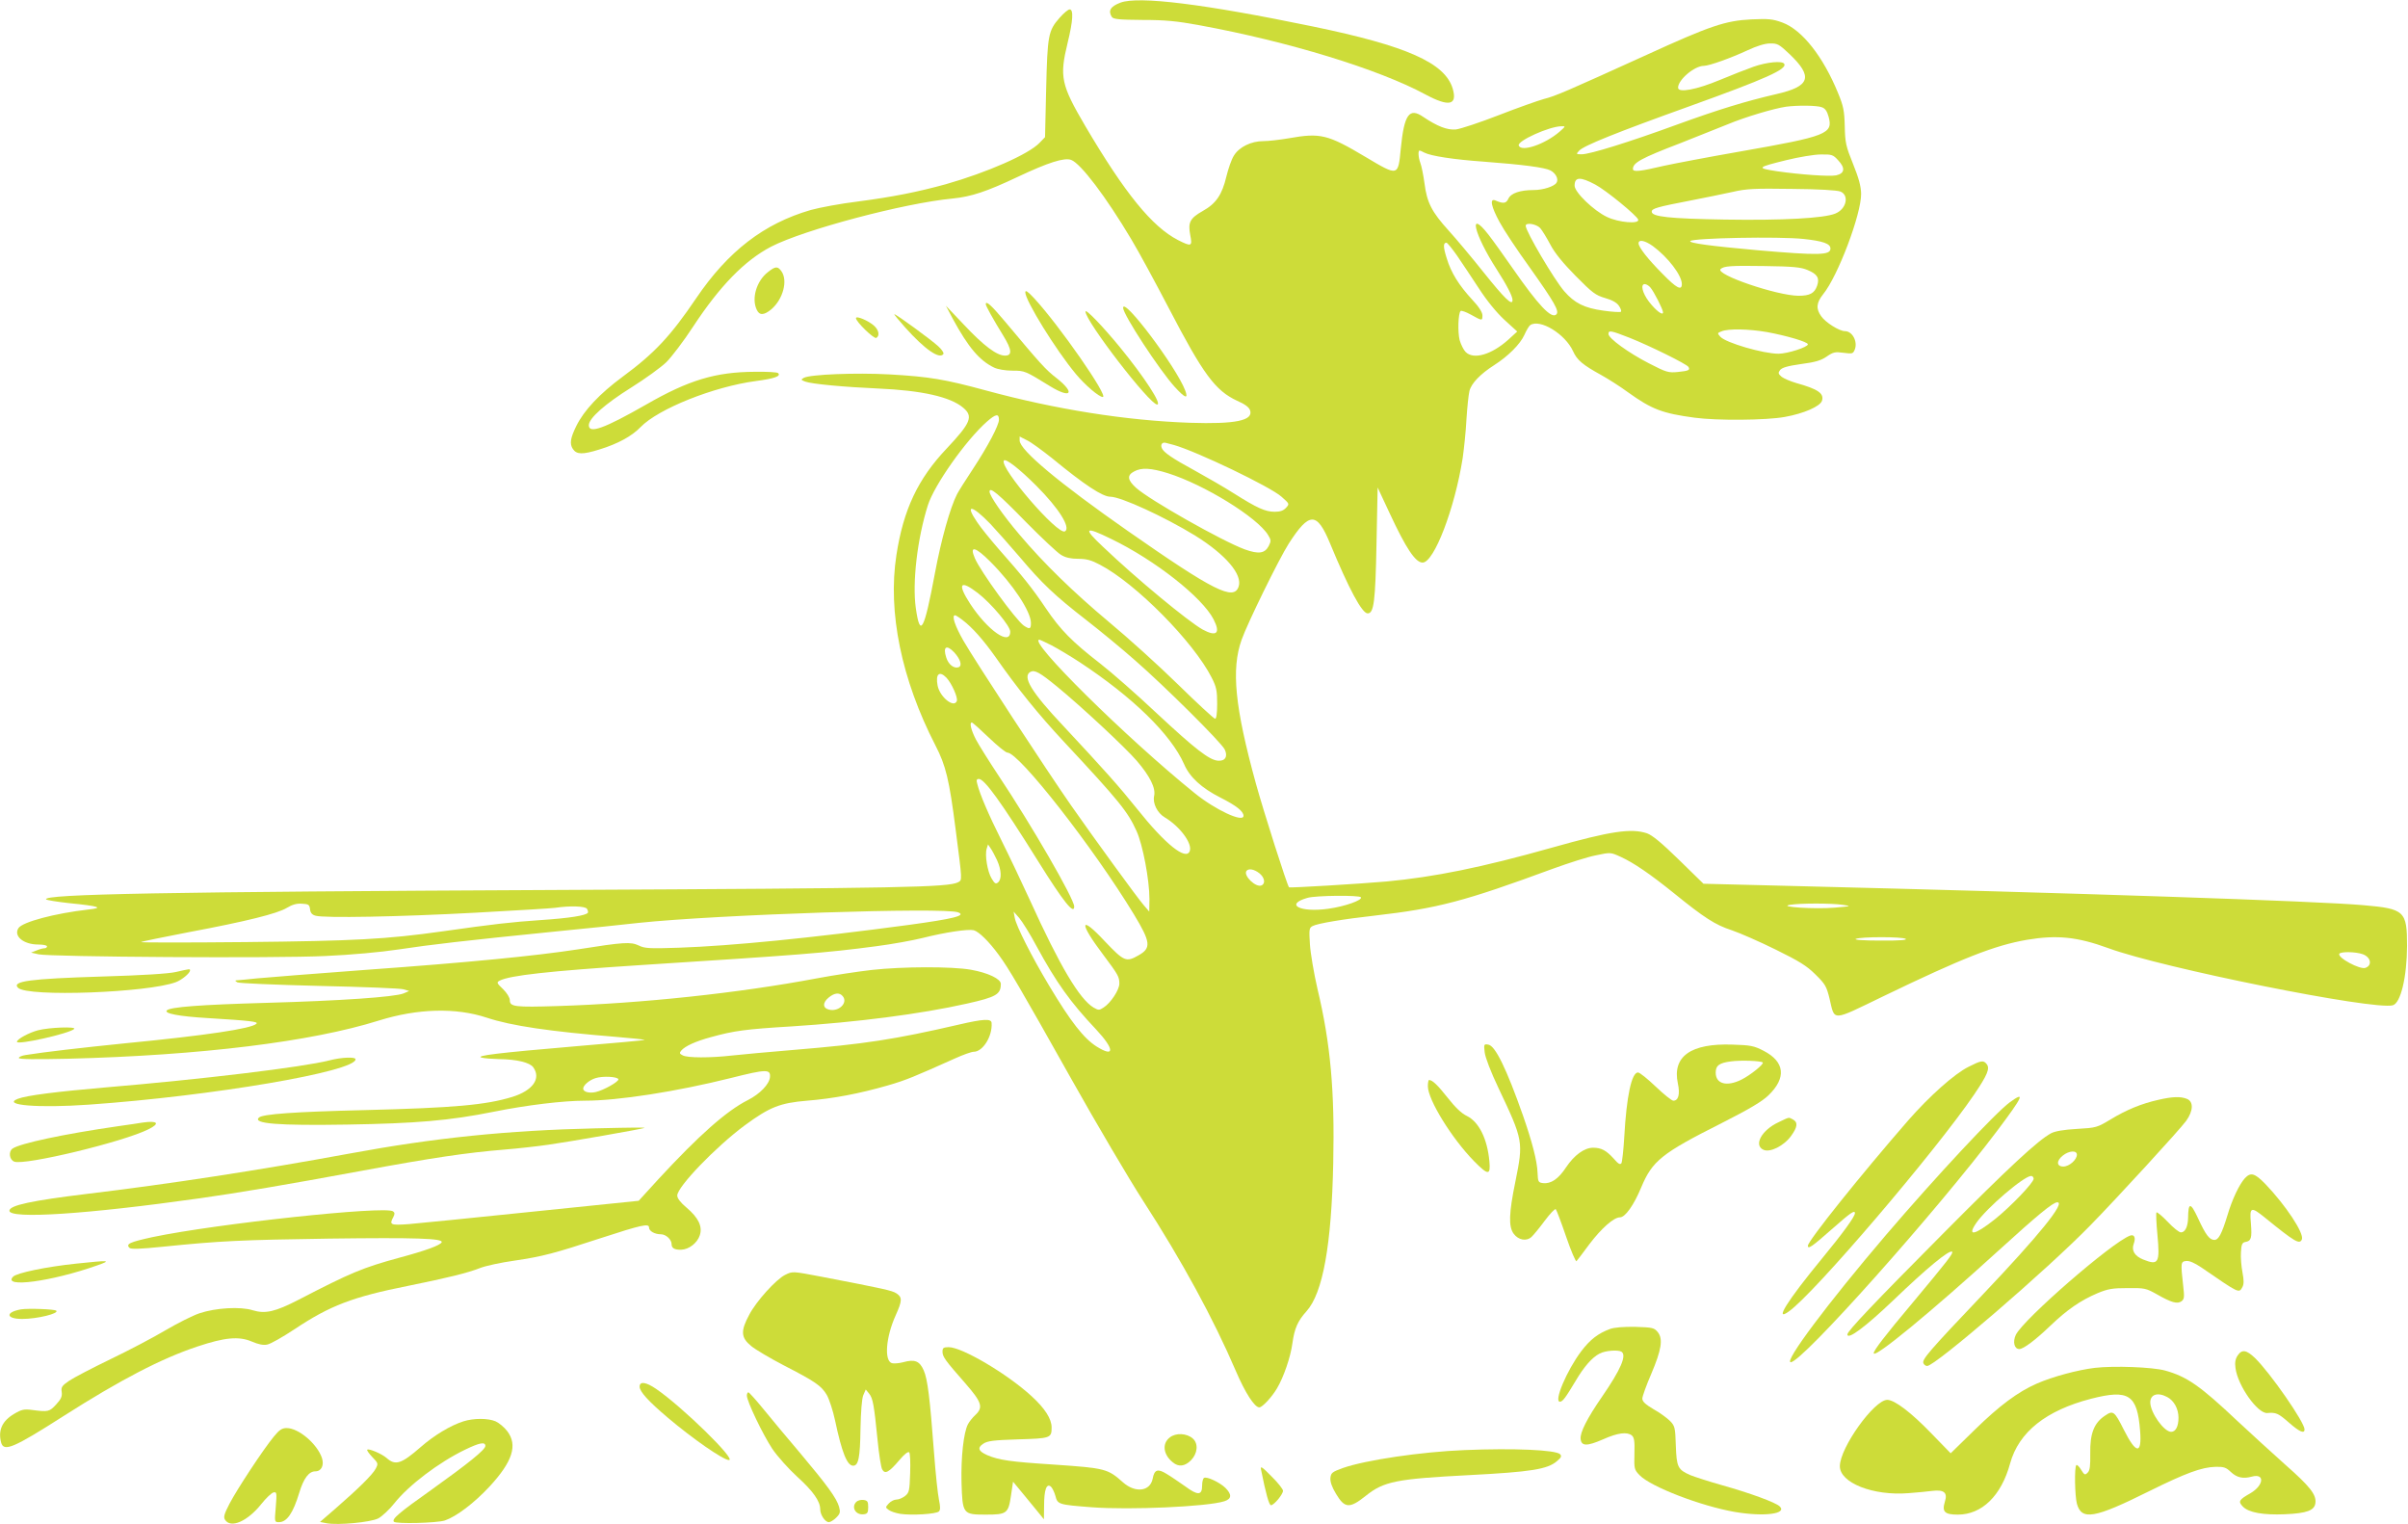 <?xml version="1.0" standalone="no"?>
<!DOCTYPE svg PUBLIC "-//W3C//DTD SVG 20010904//EN"
 "http://www.w3.org/TR/2001/REC-SVG-20010904/DTD/svg10.dtd">
<svg version="1.0" xmlns="http://www.w3.org/2000/svg"
 width="1280pt" height="810pt" viewBox="0 0 1280 810"
 preserveAspectRatio="xMidYMid meet">
<g transform="translate(0,810) scale(0.1,-0.1)"
fill="#cddc39" stroke="none">
<path d="M5956 8086 c-53 -20 -67 -43 -46 -76 8 -12 38 -15 162 -16 123 0 183
-6 303 -28 475 -87 954 -234 1202 -368 125 -67 171 -58 145 31 -41 137 -244
227 -742 330 -580 120 -928 163 -1024 127z"/>
<path d="M5633 8006 c-61 -69 -65 -92 -72 -378 l-6 -257 -29 -30 c-58 -61
-280 -158 -498 -220 -149 -41 -278 -67 -468 -92 -91 -11 -203 -32 -250 -45
-249 -72 -440 -219 -610 -470 -134 -198 -220 -291 -390 -416 -123 -91 -206
-179 -247 -263 -31 -63 -36 -94 -18 -121 20 -30 51 -31 141 -3 98 30 173 71
219 119 94 97 388 215 614 245 99 13 134 26 117 42 -4 5 -60 8 -124 7 -208 -1
-351 -44 -577 -174 -224 -128 -305 -157 -305 -110 0 37 86 113 225 200 75 47
159 108 187 135 28 28 93 113 143 190 142 216 274 351 414 424 174 90 709 232
966 256 98 10 178 36 345 115 161 76 248 104 284 90 51 -19 185 -196 319 -421
41 -68 130 -233 199 -365 184 -354 248 -440 364 -494 42 -18 64 -35 69 -51 18
-54 -77 -74 -320 -66 -341 12 -713 71 -1085 172 -217 59 -300 73 -510 85 -182
10 -423 0 -457 -18 -17 -10 -16 -11 7 -20 34 -13 208 -29 389 -37 230 -10 383
-44 451 -102 55 -46 40 -81 -87 -216 -154 -162 -231 -326 -268 -567 -47 -303
27 -661 207 -1011 56 -108 74 -183 108 -449 36 -279 35 -266 13 -279 -52 -27
-293 -32 -2128 -41 -2094 -10 -2737 -22 -2720 -50 3 -4 58 -13 122 -20 161
-16 187 -25 103 -34 -177 -20 -351 -66 -372 -99 -27 -42 27 -87 105 -87 26 0
47 -4 47 -10 0 -5 -6 -10 -14 -10 -8 0 -27 -5 -43 -12 l-28 -11 40 -9 c62 -14
1265 -22 1525 -9 135 6 291 20 390 35 172 26 344 46 840 96 162 16 358 36 435
45 416 44 1627 84 1698 56 45 -17 -22 -34 -264 -67 -524 -70 -937 -111 -1221
-121 -156 -5 -181 -4 -213 12 -43 20 -78 18 -325 -21 -222 -34 -573 -69 -1130
-109 -267 -20 -525 -40 -575 -45 -49 -5 -97 -10 -105 -10 -12 -1 -12 -3 2 -11
10 -5 196 -13 435 -19 230 -5 432 -13 448 -18 l30 -9 -30 -13 c-48 -19 -333
-39 -730 -50 -351 -10 -510 -22 -528 -40 -17 -16 63 -32 218 -41 229 -14 269
-19 258 -30 -26 -26 -266 -62 -698 -104 -236 -24 -427 -46 -527 -62 -21 -3
-38 -10 -38 -16 0 -7 84 -8 263 -4 705 18 1291 90 1651 203 206 64 408 70 574
15 130 -43 332 -73 689 -102 84 -7 151 -14 150 -16 -2 -2 -163 -17 -358 -33
-424 -36 -545 -51 -509 -61 14 -4 55 -7 92 -8 95 -1 165 -18 183 -44 42 -60
-3 -123 -112 -157 -141 -43 -309 -58 -783 -70 -374 -9 -545 -21 -564 -40 -33
-32 101 -43 469 -37 365 6 545 21 778 68 179 36 372 59 487 59 175 0 485 48
777 121 187 47 209 47 206 5 -3 -38 -53 -90 -118 -123 -113 -57 -260 -187
-476 -421 l-104 -114 -565 -58 c-311 -32 -607 -62 -657 -66 -98 -7 -105 -4
-82 38 8 16 8 23 -2 30 -44 30 -940 -66 -1278 -137 -119 -26 -144 -36 -123
-57 8 -8 52 -7 179 6 305 31 414 36 883 43 461 6 604 1 598 -19 -6 -16 -85
-45 -227 -83 -194 -53 -256 -79 -534 -223 -124 -64 -177 -76 -243 -56 -66 21
-198 13 -284 -16 -36 -12 -117 -53 -180 -90 -64 -38 -195 -107 -293 -154 -97
-47 -197 -99 -220 -115 -38 -26 -43 -34 -39 -59 3 -24 -3 -38 -30 -67 -35 -38
-42 -40 -125 -29 -45 6 -58 3 -97 -20 -65 -38 -87 -88 -70 -153 14 -51 66 -29
332 141 303 193 520 306 713 370 144 48 219 55 287 26 35 -15 62 -21 83 -16
17 3 82 40 144 81 189 126 309 172 605 231 211 43 314 68 383 95 28 11 110 29
182 39 149 22 210 38 460 120 215 70 255 79 255 56 0 -19 30 -36 63 -36 27 0
57 -28 57 -53 0 -21 16 -30 51 -29 41 1 86 36 99 77 15 46 -7 93 -71 147 -32
27 -49 49 -49 64 0 46 205 259 359 373 132 97 187 119 331 131 139 11 280 38
429 81 97 28 142 47 356 143 44 20 89 36 101 36 48 0 100 82 95 153 -1 24 -43
22 -176 -9 -342 -79 -500 -103 -875 -134 -135 -11 -283 -25 -330 -30 -113 -13
-237 -13 -261 1 -17 8 -18 13 -8 25 20 24 77 50 159 72 123 34 183 42 430 57
343 22 681 65 930 121 156 35 180 49 180 105 0 26 -68 59 -159 75 -101 18
-364 17 -526 -1 -71 -8 -204 -28 -294 -45 -414 -78 -930 -133 -1377 -147 -227
-7 -254 -4 -254 31 0 14 -15 38 -36 59 -34 32 -35 36 -18 45 54 28 264 51 739
82 858 55 992 65 1263 101 85 11 195 31 247 44 119 30 240 48 271 41 27 -7 81
-60 133 -131 53 -72 109 -167 386 -660 136 -242 307 -532 380 -645 209 -323
375 -629 494 -906 50 -117 100 -194 125 -194 16 0 67 55 94 101 35 59 72 165
82 240 11 79 28 118 75 170 87 97 133 352 142 789 8 381 -14 633 -84 925 -19
83 -37 189 -40 236 -5 79 -4 88 14 97 25 14 163 37 333 56 332 38 476 76 945
249 83 30 185 63 228 71 79 17 79 16 132 -8 70 -32 156 -91 284 -194 159 -129
219 -168 306 -196 44 -15 149 -61 234 -103 124 -61 165 -86 211 -132 52 -51
59 -63 75 -128 29 -122 7 -123 286 12 421 203 590 270 763 300 161 27 268 16
435 -45 286 -105 1407 -330 1510 -303 42 11 75 149 76 315 0 186 -13 198 -231
217 -246 22 -1530 65 -3029 102 l-480 12 -130 127 c-92 90 -142 131 -170 141
-84 28 -193 12 -505 -76 -376 -106 -625 -156 -880 -180 -135 -12 -514 -35
-518 -31 -10 10 -136 406 -176 551 -112 407 -132 608 -76 765 31 88 199 430
250 510 110 171 150 171 220 2 101 -244 170 -372 200 -372 33 0 41 61 47 372
l6 297 64 -137 c87 -187 137 -262 175 -262 61 0 171 288 213 555 7 50 17 142
20 205 4 63 11 132 16 152 10 41 59 91 131 137 75 48 139 112 161 161 11 25
25 48 31 52 52 35 186 -47 228 -139 21 -47 51 -72 149 -126 36 -20 101 -61
143 -92 127 -91 183 -112 354 -135 118 -16 381 -14 479 4 101 18 188 56 198
86 12 39 -21 62 -136 94 -31 9 -66 24 -78 33 -19 16 -20 21 -9 36 10 13 40 22
111 32 76 10 107 19 137 40 35 24 45 26 89 20 48 -6 51 -6 61 19 15 42 -14 96
-53 96 -30 0 -103 46 -126 79 -29 40 -26 72 10 117 79 97 203 426 202 534 -1
41 -12 82 -43 159 -38 94 -42 112 -44 200 -2 82 -7 107 -35 175 -79 194 -191
337 -296 376 -52 19 -73 21 -165 17 -139 -7 -219 -34 -558 -189 -425 -193
-484 -219 -545 -234 -32 -9 -140 -47 -240 -86 -100 -39 -203 -73 -228 -76 -46
-4 -98 16 -174 67 -74 51 -101 13 -119 -169 -14 -148 -13 -148 -186 -45 -203
121 -241 130 -410 100 -47 -8 -107 -15 -134 -15 -65 0 -129 -31 -157 -77 -13
-20 -30 -70 -40 -111 -23 -97 -55 -144 -125 -183 -69 -39 -80 -61 -67 -129 12
-60 6 -62 -65 -26 -138 71 -282 248 -493 606 -129 220 -138 261 -94 442 29
118 32 178 11 178 -8 0 -32 -20 -53 -44z m3879 -193 c127 -121 111 -172 -69
-213 -164 -38 -308 -82 -528 -162 -257 -94 -464 -158 -507 -158 -30 0 -31 1
-14 19 24 27 202 98 586 236 406 146 522 198 504 226 -10 17 -92 9 -161 -15
-37 -13 -119 -45 -181 -71 -125 -52 -222 -70 -222 -41 0 42 87 116 137 116 28
0 145 42 233 83 47 22 91 36 118 36 40 1 49 -4 104 -56z m172 -283 c18 -6 28
-21 36 -50 25 -91 -7 -104 -469 -185 -172 -30 -355 -65 -405 -76 -131 -31
-166 -34 -166 -17 0 33 43 57 252 137 84 33 197 78 251 100 93 39 248 85 312
94 61 8 164 7 189 -3z m-1394 -130 c-79 -68 -205 -110 -217 -73 -8 24 161 101
227 102 23 1 23 0 -10 -29z m-719 -111 c34 -18 157 -37 314 -48 212 -16 326
-31 357 -47 28 -15 44 -46 32 -65 -12 -20 -72 -39 -121 -39 -73 0 -122 -17
-135 -46 -12 -26 -27 -28 -70 -9 -31 12 -21 -34 23 -115 22 -41 94 -150 160
-241 132 -186 159 -233 142 -250 -26 -26 -96 49 -233 246 -46 66 -103 146
-128 178 -110 141 -77 3 44 -185 54 -84 84 -142 84 -163 0 -33 -42 8 -154 148
-62 78 -146 178 -185 221 -90 99 -116 149 -129 252 -6 44 -16 93 -22 108 -11
30 -13 66 -4 66 3 0 14 -5 25 -11z m2200 -41 c39 -41 35 -70 -11 -80 -36 -7
-190 4 -315 22 -110 17 -107 20 51 59 65 16 148 30 182 30 59 1 66 -1 93 -31z
m-1291 -129 c58 -31 220 -164 228 -186 8 -25 -104 -16 -166 14 -70 33 -172
131 -172 166 0 47 29 49 110 6z m1303 -37 c48 -20 32 -93 -27 -117 -60 -25
-282 -37 -588 -32 -295 5 -388 15 -388 42 0 17 29 25 210 60 74 14 173 35 220
45 73 17 116 19 315 16 143 -1 240 -7 258 -14z m-1596 -194 c11 -13 35 -52 54
-88 23 -44 66 -97 134 -166 90 -91 106 -103 157 -118 39 -11 63 -25 74 -42 9
-13 14 -27 10 -31 -3 -3 -45 -1 -93 6 -102 14 -153 40 -208 103 -55 64 -205
319 -205 348 0 19 56 10 77 -12z m1400 -58 c103 -11 143 -25 143 -51 0 -36
-62 -37 -387 -9 -246 22 -368 38 -358 49 17 16 469 25 602 11z m-801 -38 c80
-59 154 -155 154 -202 0 -36 -28 -22 -101 53 -79 79 -129 143 -129 164 0 22
34 15 76 -15z m-1042 -49 c26 -38 78 -116 116 -174 44 -68 94 -129 137 -169
l68 -62 -47 -43 c-89 -80 -185 -108 -227 -66 -11 11 -25 39 -32 63 -11 43 -8
142 5 155 4 4 29 -5 56 -20 59 -33 60 -33 60 -3 0 16 -19 46 -54 83 -71 77
-113 144 -136 221 -19 60 -19 82 -1 82 4 0 29 -30 55 -67z m1864 -78 c53 -22
65 -43 51 -84 -14 -40 -39 -53 -99 -53 -115 1 -444 113 -414 142 18 16 52 19
234 16 150 -2 193 -6 228 -21z m-836 -92 c19 -21 68 -118 68 -133 0 -20 -38 9
-75 57 -35 46 -46 93 -22 93 8 0 21 -8 29 -17z m621 -238 c103 -19 217 -52
217 -65 0 -15 -109 -50 -156 -50 -81 0 -280 58 -309 90 -17 19 -17 20 6 29 36
15 144 13 242 -4z m-729 -31 c110 -44 302 -139 311 -154 10 -17 2 -21 -56 -27
-50 -5 -61 -2 -154 46 -109 56 -215 133 -215 156 0 21 12 19 114 -21z m-3354
-435 c0 -29 -59 -141 -138 -261 -39 -59 -77 -119 -85 -135 -37 -73 -84 -241
-117 -418 -58 -310 -79 -348 -102 -186 -19 135 8 368 64 545 34 108 202 346
314 445 48 42 64 44 64 10z m282 -204 c175 -144 269 -205 310 -205 56 0 288
-107 450 -206 164 -102 254 -208 232 -272 -26 -76 -132 -23 -589 296 -365 255
-575 430 -575 481 l0 21 39 -20 c22 -10 81 -54 133 -95z m648 70 c123 -35 513
-222 572 -275 43 -38 43 -38 24 -59 -14 -15 -31 -21 -60 -21 -50 0 -94 20
-216 97 -52 33 -147 88 -209 122 -120 65 -166 97 -175 119 -9 20 3 34 22 28
10 -2 28 -8 42 -11z m-732 -216 c121 -121 185 -224 153 -243 -37 -23 -348 338
-325 376 9 14 84 -45 172 -133z m700 66 c194 -61 476 -235 533 -329 16 -26 16
-32 3 -58 -21 -40 -54 -44 -127 -18 -120 44 -507 263 -579 328 -45 41 -48 66
-10 86 39 22 90 19 180 -9z m-753 -261 c83 -84 166 -162 185 -173 24 -15 53
-21 91 -21 44 0 70 -7 115 -31 191 -99 499 -411 595 -601 25 -49 29 -69 29
-138 0 -51 -4 -80 -11 -80 -6 0 -95 82 -198 183 -102 100 -267 249 -366 331
-191 160 -347 312 -477 466 -87 102 -158 205 -158 227 0 28 46 -10 195 -163z
m-191 -8 c32 -34 102 -113 156 -176 118 -140 186 -205 355 -336 72 -56 189
-152 260 -215 157 -137 455 -433 475 -472 18 -37 3 -63 -35 -60 -47 3 -123 63
-324 250 -107 101 -243 220 -301 265 -151 117 -213 180 -290 294 -72 107 -123
171 -254 319 -43 50 -94 112 -112 140 -67 98 -29 93 70 -9z m642 -80 c234
-113 485 -311 545 -428 38 -74 16 -94 -58 -54 -77 43 -353 271 -530 440 -108
101 -98 111 43 42z m-642 -121 c120 -120 216 -265 216 -326 0 -33 -6 -35 -38
-14 -43 31 -229 286 -260 358 -30 69 1 63 82 -18z m-66 -167 c72 -56 172 -175
172 -205 0 -78 -120 6 -213 148 -70 108 -54 130 41 57z m-82 -143 c54 -41 111
-106 177 -199 116 -166 226 -302 364 -450 292 -313 338 -370 384 -472 34 -74
69 -262 69 -362 l-1 -67 -30 35 c-34 39 -263 354 -386 530 -125 179 -515 775
-572 875 -45 79 -64 135 -44 135 3 0 21 -11 39 -25z m472 -134 c31 -16 100
-57 152 -91 282 -186 484 -383 554 -541 30 -70 93 -127 193 -178 85 -43 123
-73 123 -97 0 -38 -149 31 -260 121 -362 292 -891 815 -825 815 3 0 31 -13 63
-29z m-516 -38 c33 -36 44 -71 24 -79 -24 -9 -54 13 -66 51 -19 58 1 71 42 28z
m548 -183 c127 -104 360 -321 423 -394 70 -82 101 -144 92 -186 -9 -39 17 -91
56 -114 81 -48 149 -140 133 -180 -20 -51 -130 37 -279 224 -96 120 -172 205
-393 442 -170 180 -219 262 -175 287 23 12 49 -2 143 -79z m-589 48 c28 -30
62 -106 55 -124 -15 -39 -90 21 -102 82 -12 62 9 81 47 42z m225 -318 c46 -44
90 -80 99 -80 62 0 457 -505 672 -859 90 -149 94 -180 24 -219 -65 -37 -76
-32 -178 75 -134 144 -140 102 -9 -71 80 -107 86 -117 86 -154 0 -33 -46 -103
-84 -127 -23 -15 -27 -15 -53 0 -75 45 -179 220 -338 570 -43 94 -110 235
-150 315 -72 144 -117 250 -130 303 -6 20 -4 27 8 27 30 0 115 -117 317 -440
133 -213 190 -284 190 -238 0 41 -228 435 -401 694 -51 77 -105 163 -121 193
-26 50 -36 91 -22 91 4 0 44 -36 90 -80z m44 -652 c23 -51 26 -101 5 -118 -12
-10 -18 -6 -34 21 -22 36 -37 125 -26 159 l7 22 14 -21 c8 -11 23 -40 34 -63z
m1394 -69 c29 -23 34 -56 11 -65 -30 -12 -95 51 -80 76 10 16 41 11 69 -11z
m540 -128 c10 -15 -86 -49 -174 -61 -150 -21 -233 23 -110 58 44 13 277 15
284 3z m-5586 -63 c2 -20 11 -30 30 -35 46 -13 440 -6 847 16 215 12 406 23
425 26 81 12 161 9 170 -5 5 -8 7 -17 5 -21 -10 -15 -100 -29 -250 -39 -159
-11 -248 -21 -523 -60 -298 -42 -468 -51 -1047 -57 -308 -3 -558 -3 -555 0 3
3 115 26 250 52 309 58 474 99 525 130 28 17 52 24 80 22 35 -2 40 -5 43 -29z
m8147 23 c48 -7 47 -7 -42 -15 -106 -9 -307 4 -238 15 55 9 219 9 280 0z
m-4285 -220 c106 -195 180 -298 317 -443 98 -105 99 -151 2 -90 -68 43 -137
131 -252 323 -93 155 -175 317 -183 361 l-6 33 30 -34 c16 -19 58 -86 92 -150z
m4620 39 c10 -6 -35 -10 -135 -9 -93 0 -142 4 -130 9 28 12 247 12 265 0z
m2428 -81 c44 -15 54 -59 16 -73 -29 -11 -151 55 -139 75 8 12 85 11 123 -2z
m-8078 -224 c29 -35 -22 -84 -73 -71 -35 8 -35 38 -1 65 31 25 57 27 74 6z
m-1193 -441 c4 -12 -77 -58 -120 -68 -35 -8 -67 1 -67 18 0 18 33 46 66 56 38
12 117 8 121 -6z"/>
<path d="M4081 6653 c-59 -46 -87 -138 -59 -198 14 -32 38 -32 78 1 62 53 89
152 54 202 -20 28 -32 28 -73 -5z"/>
<path d="M5450 6547 c-1 -43 163 -308 269 -435 49 -59 123 -122 143 -122 33 0
-230 379 -365 525 -33 35 -46 45 -47 32z"/>
<path d="M5240 6483 c0 -9 40 -81 93 -167 46 -75 49 -106 9 -106 -43 0 -113
52 -218 164 l-96 101 37 -70 c82 -151 142 -222 220 -259 19 -9 60 -16 97 -16
66 0 67 -1 202 -84 109 -66 133 -36 34 43 -60 46 -88 78 -274 300 -73 87 -104
116 -104 94z"/>
<path d="M5970 6464 c0 -36 193 -331 275 -421 55 -60 73 -66 55 -18 -47 124
-330 500 -330 439z"/>
<path d="M5770 6444 c0 -51 341 -494 381 -494 27 0 -68 146 -199 306 -94 114
-182 205 -182 188z"/>
<path d="M4812 6359 c104 -116 183 -171 203 -140 3 5 -9 24 -27 40 -35 33
-224 171 -234 171 -3 0 23 -32 58 -71z"/>
<path d="M4550 6409 c0 -19 96 -112 108 -105 19 11 14 41 -11 64 -29 27 -97
56 -97 41z"/>
<path d="M935 2934 c-38 -9 -182 -18 -390 -24 -389 -12 -484 -25 -449 -60 50
-50 691 -26 839 30 32 12 75 48 75 62 0 9 3 10 -75 -8z"/>
<path d="M201 2624 c-48 -13 -111 -47 -111 -61 0 -19 279 44 304 68 16 14
-132 9 -193 -7z"/>
<path d="M7892 2507 c3 -27 33 -105 73 -189 133 -281 133 -285 90 -499 -34
-166 -37 -238 -9 -276 25 -34 68 -42 95 -17 11 10 43 49 71 87 28 37 54 65 58
60 4 -4 29 -70 55 -146 26 -76 51 -134 55 -130 4 4 35 45 69 91 64 84 129 142
162 142 28 0 74 65 113 159 59 141 108 181 426 341 150 76 217 116 251 149 96
93 86 178 -26 236 -52 27 -70 30 -165 33 -223 8 -322 -63 -291 -207 12 -56 3
-91 -24 -91 -9 0 -51 34 -94 75 -43 41 -85 75 -94 75 -34 0 -61 -126 -73 -342
-4 -69 -11 -132 -15 -140 -7 -10 -17 -4 -41 24 -40 44 -66 58 -110 58 -46 0
-100 -39 -144 -105 -40 -61 -80 -88 -122 -83 -25 3 -27 7 -29 56 -2 61 -29
164 -77 302 -88 250 -148 373 -185 378 -23 4 -24 2 -19 -41z m1478 -54 c8 -8
-65 -67 -113 -91 -78 -39 -137 -23 -137 37 0 38 19 52 82 60 53 7 159 3 168
-6z"/>
<path d="M1750 2464 c-142 -36 -673 -100 -1195 -144 -254 -22 -414 -42 -460
-60 -88 -34 108 -50 378 -31 655 46 1417 176 1417 241 0 14 -75 11 -140 -6z"/>
<path d="M10464 2430 c-75 -37 -208 -156 -321 -285 -249 -286 -533 -640 -533
-666 0 -20 22 -5 125 86 102 90 125 106 125 87 0 -18 -63 -105 -175 -241 -186
-226 -256 -339 -176 -281 135 95 781 853 985 1153 71 105 85 139 66 162 -17
21 -29 19 -96 -15z"/>
<path d="M7590 2327 c0 -72 127 -277 245 -398 76 -77 89 -77 82 -1 -11 120
-56 210 -120 241 -29 14 -62 46 -102 97 -53 67 -81 94 -99 94 -3 0 -6 -15 -6
-33z"/>
<path d="M10684 2242 c-78 -57 -393 -395 -660 -707 -308 -361 -543 -675 -505
-675 60 0 775 802 1098 1231 138 184 150 211 67 151z"/>
<path d="M11475 2255 c-90 -20 -171 -53 -255 -104 -73 -44 -77 -45 -180 -51
-70 -4 -116 -12 -137 -23 -69 -37 -222 -178 -584 -543 -359 -361 -499 -509
-499 -526 0 -32 96 40 244 181 178 171 299 271 313 258 7 -8 -26 -50 -207
-267 -153 -182 -210 -257 -210 -272 0 -32 306 220 664 546 209 190 289 256
312 256 45 0 -96 -174 -398 -492 -284 -299 -322 -343 -314 -363 3 -8 12 -15
20 -15 43 0 638 512 867 747 141 144 477 510 510 556 38 53 40 103 3 117 -33
13 -75 12 -149 -5z m-435 -292 c0 -27 -41 -63 -72 -63 -37 0 -38 31 -2 59 33
26 74 28 74 4z m-230 -128 c0 -21 -122 -148 -207 -216 -106 -84 -149 -93 -98
-19 56 81 254 250 292 250 7 0 13 -7 13 -15z"/>
<path d="M9455 2136 c-91 -42 -135 -123 -81 -147 35 -16 109 21 147 74 34 47
37 72 10 87 -25 13 -17 14 -76 -14z"/>
<path d="M760 2134 c-14 -3 -74 -11 -135 -20 -284 -41 -520 -91 -559 -119 -22
-17 -16 -59 10 -69 56 -21 580 105 713 172 63 31 50 47 -29 36z"/>
<path d="M3165 2103 c-469 -11 -853 -50 -1307 -134 -483 -89 -960 -162 -1393
-214 -296 -36 -415 -61 -415 -90 0 -45 408 -19 1010 66 212 30 460 72 850 144
389 72 574 99 770 115 74 6 180 18 235 26 114 16 495 83 510 89 10 3 -50 3
-260 -2z"/>
<path d="M11933 1838 c-30 -33 -68 -113 -93 -198 -30 -98 -47 -130 -69 -130
-26 0 -46 26 -87 115 -40 86 -52 86 -53 2 -1 -47 -16 -77 -38 -77 -10 0 -41
25 -70 56 -30 31 -57 54 -60 50 -3 -3 -1 -56 5 -118 14 -151 6 -165 -76 -132
-45 18 -63 48 -50 83 12 33 3 52 -19 44 -95 -34 -568 -445 -608 -528 -17 -37
-8 -75 19 -75 22 0 87 49 166 125 88 84 160 134 250 172 55 23 80 27 160 27
90 1 98 -1 155 -33 77 -44 109 -53 131 -37 15 11 16 23 9 82 -14 124 -13 129
16 132 17 2 44 -10 80 -34 204 -140 200 -139 219 -104 8 15 8 36 0 78 -6 31
-10 79 -8 107 2 41 7 51 23 54 32 5 36 21 30 99 -8 88 0 91 75 30 159 -129
184 -144 196 -115 12 33 -85 180 -195 295 -56 57 -77 63 -108 30z"/>
<path d="M405 1384 c-161 -17 -314 -49 -335 -69 -61 -62 205 -26 445 59 80 28
70 29 -110 10z"/>
<path d="M4173 1324 c-48 -24 -153 -140 -190 -211 -47 -87 -45 -122 10 -167
23 -19 101 -65 172 -102 169 -87 201 -109 230 -158 13 -23 33 -84 44 -136 36
-170 64 -240 96 -240 28 0 37 42 39 194 2 93 7 162 15 181 l13 30 18 -22 c20
-25 26 -58 45 -248 7 -73 18 -142 24 -154 15 -28 36 -17 92 49 26 31 46 47 52
41 5 -5 7 -55 5 -111 -3 -93 -5 -103 -27 -121 -13 -10 -33 -19 -46 -19 -12 0
-30 -9 -41 -21 -18 -20 -18 -21 0 -34 10 -8 38 -17 62 -21 61 -9 191 -1 205
13 8 8 8 24 0 63 -6 28 -18 140 -26 248 -22 291 -34 392 -55 439 -22 50 -48
60 -109 43 -23 -6 -50 -8 -60 -5 -42 13 -32 139 20 254 35 78 36 96 4 117 -23
15 -64 24 -396 88 -159 30 -155 30 -196 10z"/>
<path d="M112 1141 c-85 -15 -81 -51 6 -51 79 0 198 29 181 44 -9 8 -147 13
-187 7z"/>
<path d="M8559 1037 c-65 -24 -107 -57 -154 -119 -76 -101 -147 -268 -113
-268 15 1 29 20 83 110 44 75 88 126 128 146 30 16 97 21 116 10 29 -19 -3
-94 -103 -239 -80 -116 -118 -191 -114 -225 4 -39 34 -39 119 -2 78 35 128 41
153 21 13 -11 16 -31 14 -97 -2 -80 -1 -85 27 -114 59 -62 328 -165 508 -196
154 -26 279 -10 237 30 -22 21 -159 71 -305 112 -71 20 -148 45 -170 54 -66
29 -73 42 -77 157 -3 95 -5 104 -30 130 -16 16 -55 45 -88 63 -44 26 -60 41
-60 57 0 11 21 70 47 130 55 129 64 187 35 223 -19 23 -27 25 -119 28 -63 1
-111 -3 -134 -11z"/>
<path d="M5010 916 c0 -27 14 -46 122 -169 87 -100 96 -127 52 -168 -14 -13
-32 -35 -39 -49 -23 -45 -37 -173 -34 -307 5 -170 7 -173 129 -173 112 0 120
6 134 101 l11 74 62 -75 c34 -41 70 -86 82 -100 l20 -25 1 73 c0 84 13 120 36
101 7 -6 18 -28 24 -49 12 -46 15 -47 195 -61 202 -15 612 3 703 32 40 13 41
36 5 72 -32 30 -99 61 -113 52 -6 -4 -10 -22 -10 -41 0 -52 -23 -53 -88 -5
-32 22 -76 53 -100 67 -48 30 -66 24 -75 -26 -14 -67 -92 -76 -157 -19 -82 73
-93 76 -369 95 -234 15 -291 24 -353 50 -48 21 -54 40 -21 61 22 15 57 19 185
23 172 5 178 7 178 63 0 46 -35 101 -107 167 -130 119 -369 260 -440 260 -28
0 -33 -4 -33 -24z"/>
<path d="M11894 895 c-12 -18 -15 -38 -11 -66 12 -94 118 -243 169 -239 46 4
58 -1 114 -50 57 -50 84 -62 84 -37 0 38 -182 300 -263 379 -46 44 -70 48 -93
13z"/>
<path d="M11135 830 c-91 -11 -225 -47 -309 -84 -100 -44 -197 -116 -329 -245
l-128 -125 -102 105 c-107 111 -196 179 -235 179 -69 0 -251 -253 -252 -352
-1 -89 177 -159 364 -144 45 3 101 9 126 12 64 8 84 -9 68 -58 -16 -53 -1 -68
69 -68 128 0 231 100 278 272 46 167 191 282 431 344 200 51 245 22 260 -171
10 -126 -21 -124 -86 5 -51 101 -57 106 -102 75 -57 -38 -79 -95 -77 -200 1
-66 -2 -91 -14 -102 -14 -14 -17 -13 -35 16 -10 17 -22 28 -25 24 -11 -10 -8
-164 3 -205 25 -90 92 -79 385 67 194 96 278 127 352 129 44 1 56 -3 82 -28
31 -29 64 -37 111 -24 70 19 64 -46 -7 -88 -62 -35 -67 -44 -41 -71 30 -32
108 -46 224 -41 116 5 158 20 162 61 5 43 -29 87 -161 203 -67 60 -180 163
-252 230 -201 190 -271 238 -387 270 -67 18 -268 26 -373 14z m385 -155 c36
-19 60 -62 60 -110 0 -46 -15 -75 -39 -75 -38 0 -110 101 -111 156 0 43 39 56
90 29z"/>
<path d="M3400 730 c0 -26 46 -77 150 -165 131 -111 295 -225 325 -225 41 0
-247 282 -387 378 -54 37 -88 42 -88 12z"/>
<path d="M3970 683 c0 -31 85 -207 135 -283 27 -40 87 -107 133 -149 84 -76
122 -130 122 -173 0 -29 26 -68 46 -68 8 0 26 11 39 24 21 21 23 29 15 58 -14
47 -63 114 -205 283 -69 81 -158 188 -197 236 -40 49 -76 89 -80 89 -4 0 -8
-8 -8 -17z"/>
<path d="M2464 546 c-69 -22 -156 -74 -229 -138 -101 -88 -133 -99 -180 -57
-25 22 -95 52 -103 44 -3 -3 9 -20 27 -39 32 -33 32 -35 18 -62 -17 -32 -91
-105 -214 -212 l-82 -71 36 -7 c61 -11 232 5 274 26 20 11 59 47 85 80 76 96
237 218 376 285 78 38 108 43 108 20 0 -20 -91 -93 -288 -234 -171 -121 -211
-155 -198 -169 13 -12 228 -7 271 7 61 21 155 92 237 180 123 133 151 221 94
295 -16 21 -44 44 -62 52 -41 17 -115 17 -170 0z"/>
<path d="M1455 464 c-56 -68 -195 -279 -235 -356 -28 -54 -33 -71 -24 -85 30
-48 119 -9 192 82 26 33 56 61 66 63 17 4 18 -2 12 -77 -7 -81 -7 -81 17 -81
42 0 75 48 108 157 23 76 51 113 85 113 33 0 48 33 35 72 -26 75 -124 158
-187 158 -25 0 -39 -9 -69 -46z"/>
<path d="M6218 460 c-42 -32 -35 -91 16 -132 31 -26 64 -22 97 11 35 36 40 88
10 115 -32 29 -91 32 -123 6z"/>
<path d="M7785 393 c-229 -9 -526 -53 -646 -95 -58 -21 -64 -26 -67 -53 -2
-20 8 -49 30 -85 46 -77 72 -79 158 -10 96 77 163 90 550 110 329 17 417 31
467 75 22 18 25 26 16 36 -23 23 -245 33 -508 22z"/>
<path d="M6703 290 c26 -130 43 -190 53 -190 16 0 64 58 64 77 0 8 -27 43 -61
76 -50 51 -60 58 -56 37z"/>
<path d="M4552 118 c-29 -29 -3 -72 40 -66 19 2 23 9 23 38 0 30 -4 35 -25 38
-14 2 -31 -3 -38 -10z"/>
</g>
</svg>
